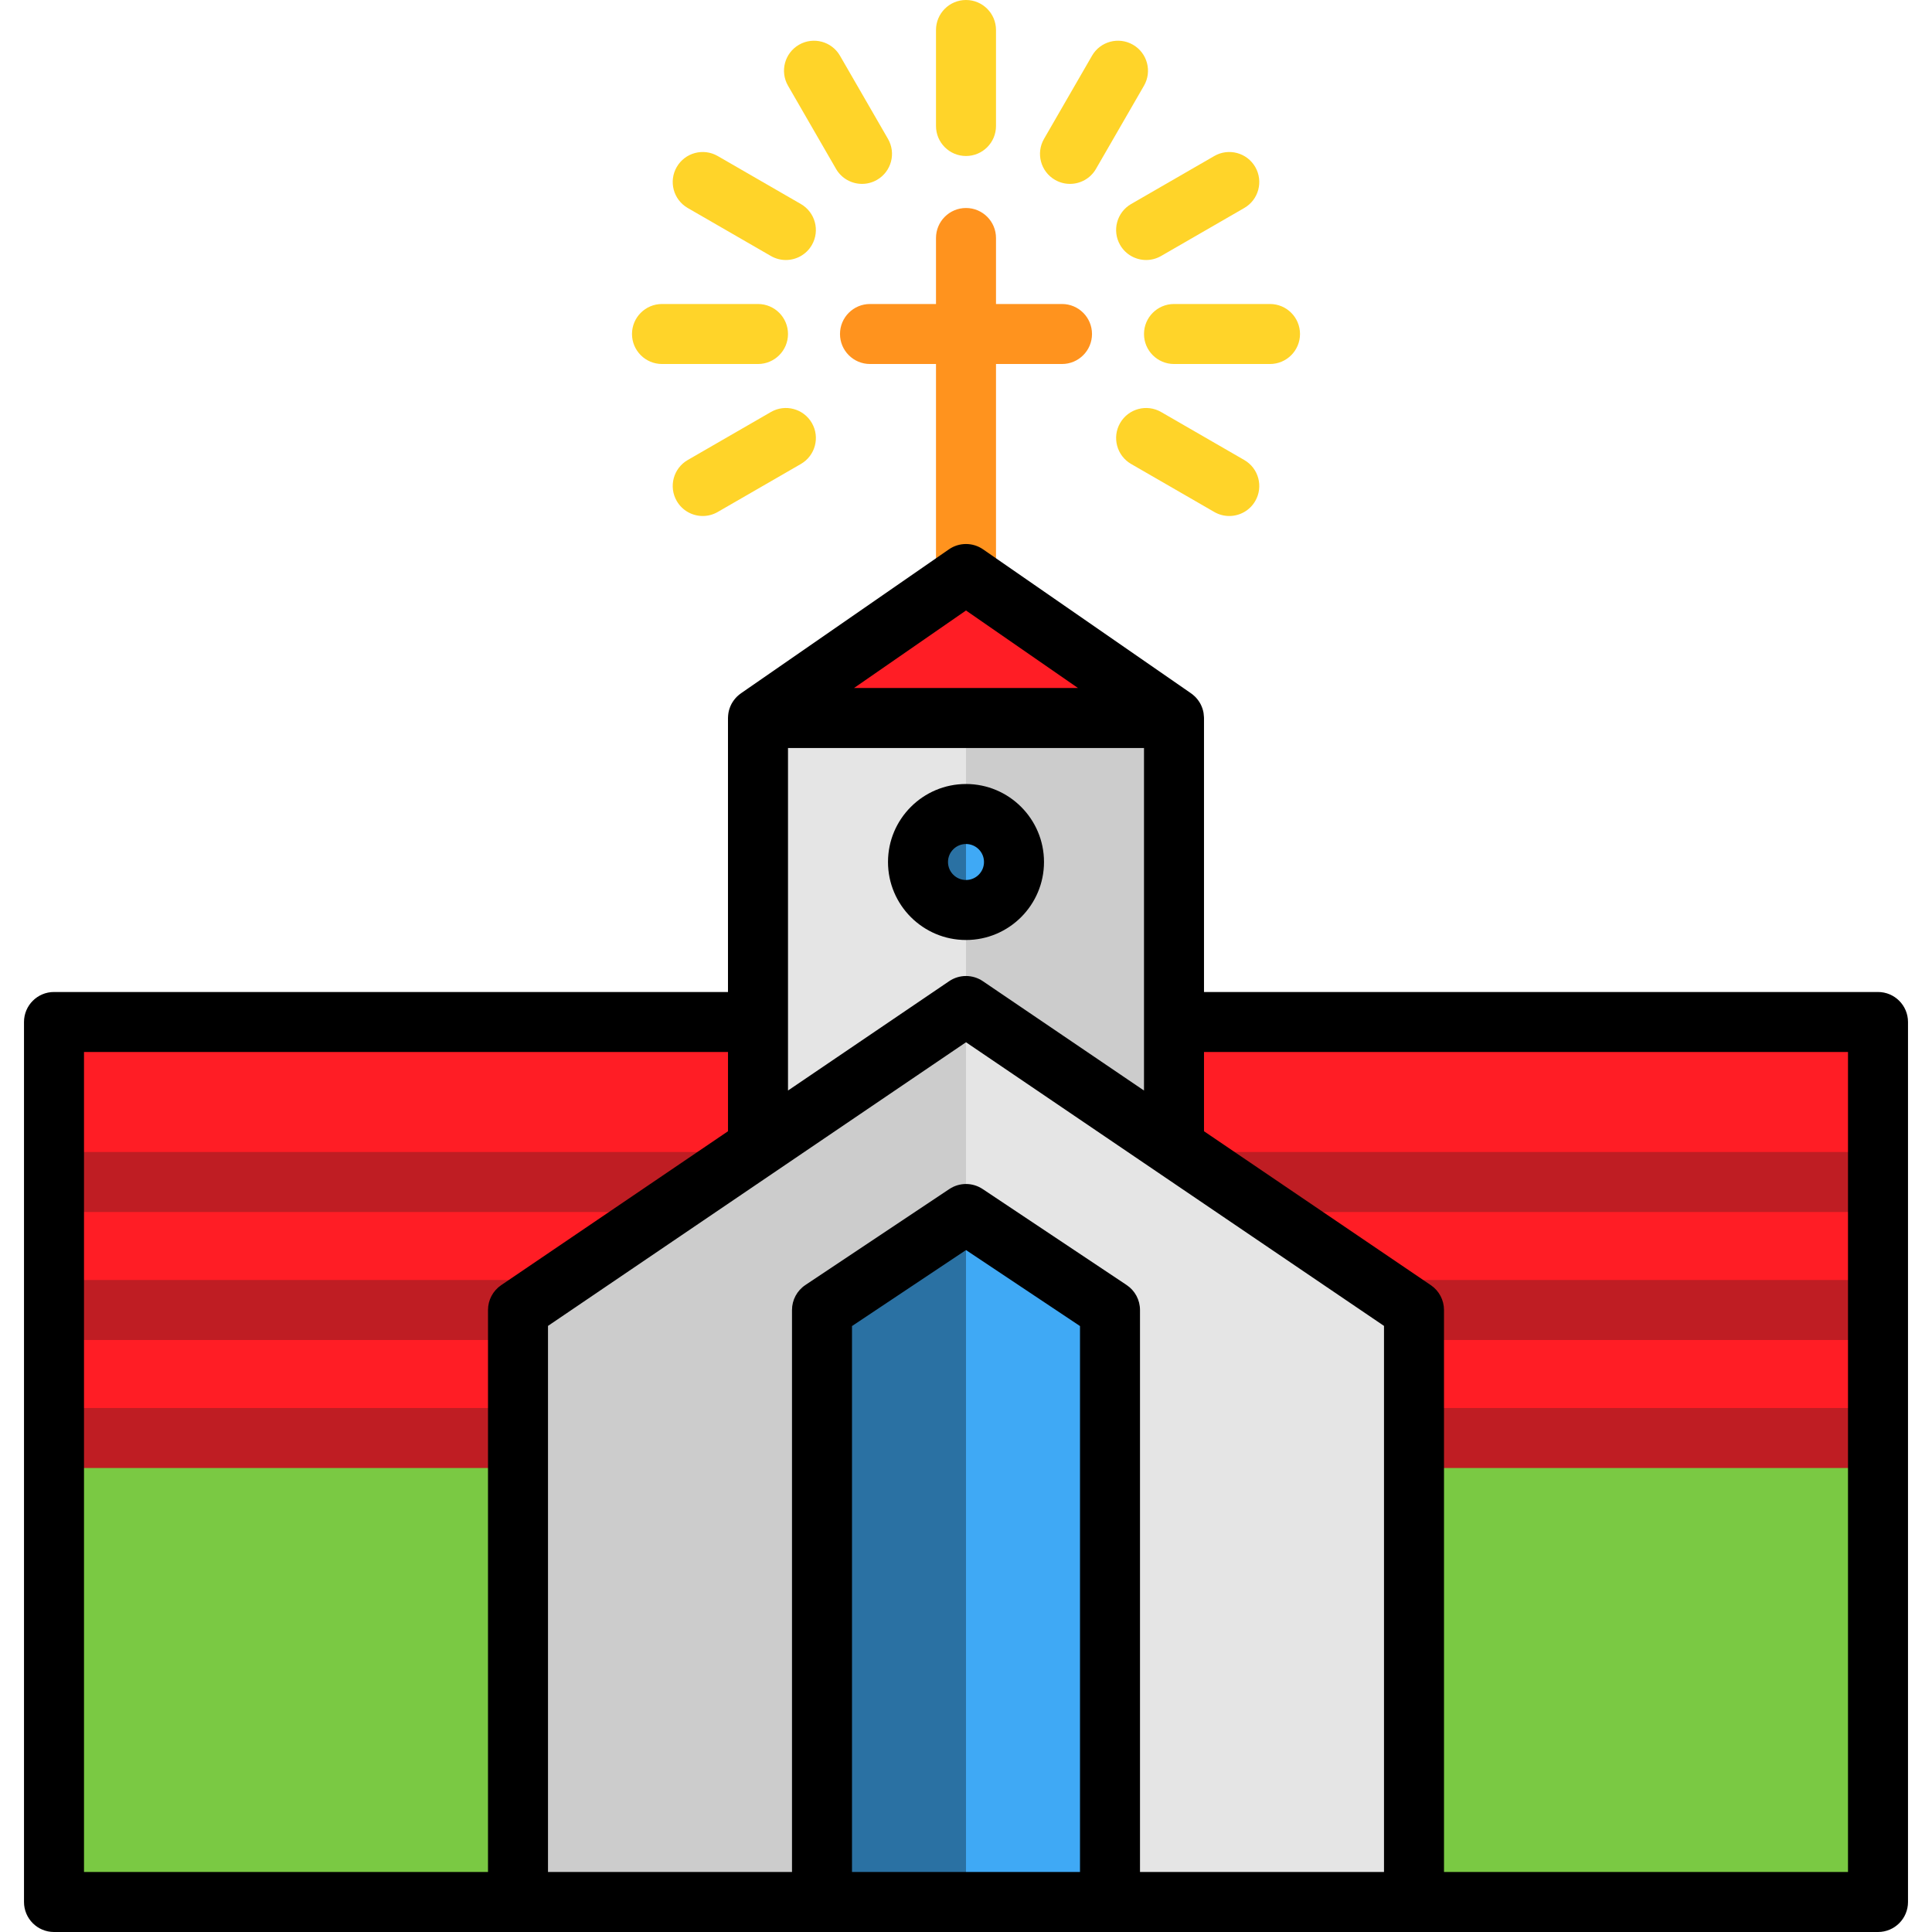 <?xml version="1.0" encoding="iso-8859-1"?>
<!-- Uploaded to: SVG Repo, www.svgrepo.com, Generator: SVG Repo Mixer Tools -->
<svg version="1.1" id="Layer_1" xmlns="http://www.w3.org/2000/svg" xmlns:xlink="http://www.w3.org/1999/xlink" 
	 viewBox="0 0 512 512" xml:space="preserve">
<rect x="14.311" y="381.085" style="fill:#7AC943;" width="483.379" height="122.965"/>
<rect x="14.311" y="270.841" style="fill:#FF1D25;" width="483.379" height="110.244"/>
<g>
	<rect x="14.311" y="305.292" style="fill:#BF1D23;" width="483.379" height="15.901"/>
	<rect x="14.311" y="339.213" style="fill:#BF1D23;" width="483.379" height="15.901"/>
	<rect x="14.311" y="373.135" style="fill:#BF1D23;" width="483.379" height="15.901"/>
</g>
<rect x="200.878" y="190.277" style="fill:#CCCCCC;" width="110.244" height="110.244"/>
<rect x="200.878" y="190.277" style="fill:#E5E5E5;" width="55.122" height="110.244"/>
<circle style="fill:#3FA9F5;" cx="256" cy="228.439" r="12.72"/>
<path style="fill:#2A71A3;" d="M243.28,228.439c0,7.028,5.692,12.72,12.72,12.72v-25.441
	C248.972,215.718,243.28,221.411,243.28,228.439z"/>
<polygon style="fill:#FF1D25;" points="311.122,190.277 311.122,194.518 200.878,194.518 200.878,190.277 256,152.116 "/>
<polygon style="fill:#E5E5E5;" points="256,266.6 137.275,347.164 137.275,504.05 374.725,504.05 374.725,347.164 "/>
<polygon style="fill:#CCCCCC;" points="137.275,504.05 256,504.05 256,266.6 137.275,347.164 "/>
<polygon style="fill:#3FA9F5;" points="294.161,347.164 294.161,504.05 217.839,504.05 217.839,347.164 256,321.723 "/>
<polygon style="fill:#2A71A3;" points="217.839,504.05 256,504.05 256,321.723 217.839,347.164 "/>
<path style="fill:#FF931E;" d="M281.441,80.563H263.95V63.072c0-4.391-3.559-7.95-7.95-7.95c-4.391,0-7.95,3.56-7.95,7.95v17.491
	h-17.491c-4.391,0-7.95,3.56-7.95,7.95c0,4.391,3.56,7.95,7.95,7.95h17.491v55.652c0,4.391,3.56,7.95,7.95,7.95
	c4.392,0,7.95-3.56,7.95-7.95V96.464h17.491c4.392,0,7.95-3.56,7.95-7.95C289.391,84.123,285.833,80.563,281.441,80.563z"/>
<g>
	<path style="fill:#FFD429;" d="M256,41.342c-4.391,0-7.95-3.56-7.95-7.95V7.95c0-4.391,3.56-7.95,7.95-7.95
		c4.392,0,7.95,3.56,7.95,7.95v25.441C263.95,37.782,260.392,41.342,256,41.342z"/>
	<path style="fill:#FFD429;" d="M228.446,48.732c-2.748,0-5.42-1.427-6.892-3.977l-12.721-22.038
		c-2.195-3.803-0.891-8.665,2.911-10.86c3.802-2.195,8.664-0.891,10.86,2.911l12.721,22.038c2.195,3.803,0.891,8.665-2.911,10.86
		C231.161,48.388,229.795,48.732,228.446,48.732z"/>
	<path style="fill:#FFD429;" d="M208.259,68.905c-1.349,0-2.716-0.343-3.968-1.066l-22.038-12.72
		c-3.802-2.195-5.106-7.057-2.911-10.86c2.194-3.803,7.057-5.105,10.86-2.911l22.038,12.72c3.802,2.195,5.106,7.057,2.911,10.86
		C213.68,67.478,211.007,68.905,208.259,68.905z"/>
	<path style="fill:#FFD429;" d="M200.878,96.464h-25.441c-4.391,0-7.95-3.56-7.95-7.95c0-4.391,3.56-7.95,7.95-7.95h25.441
		c4.391,0,7.95,3.56,7.95,7.95C208.828,92.904,205.269,96.464,200.878,96.464z"/>
	<path style="fill:#FFD429;" d="M186.235,136.746c-2.748,0-5.42-1.427-6.892-3.977c-2.195-3.803-0.891-8.665,2.911-10.86
		l22.038-12.72c3.802-2.196,8.664-0.892,10.86,2.911c2.195,3.803,0.891,8.665-2.911,10.86l-22.038,12.72
		C188.95,136.403,187.584,136.746,186.235,136.746z"/>
	<path style="fill:#FFD429;" d="M325.766,136.746c-1.349,0-2.715-0.343-3.967-1.066l-22.038-12.72
		c-3.803-2.195-5.106-7.057-2.912-10.86c2.195-3.803,7.059-5.105,10.86-2.911l22.038,12.72c3.803,2.195,5.106,7.057,2.912,10.86
		C331.186,135.321,328.512,136.746,325.766,136.746z"/>
	<path style="fill:#FFD429;" d="M336.563,96.464h-25.441c-4.392,0-7.95-3.56-7.95-7.95c0-4.391,3.559-7.95,7.95-7.95h25.441
		c4.392,0,7.95,3.56,7.95,7.95C344.513,92.904,340.955,96.464,336.563,96.464z"/>
	<path style="fill:#FFD429;" d="M303.741,68.905c-2.748,0-5.42-1.427-6.893-3.977c-2.194-3.803-0.891-8.665,2.912-10.86
		l22.038-12.72c3.801-2.194,8.664-0.891,10.86,2.911c2.194,3.803,0.892,8.665-2.912,10.86l-22.038,12.72
		C306.457,68.56,305.091,68.905,303.741,68.905z"/>
	<path style="fill:#FFD429;" d="M283.554,48.732c-1.348,0-2.716-0.343-3.967-1.066c-3.803-2.195-5.106-7.057-2.911-10.86
		l12.72-22.038c2.193-3.803,7.058-5.106,10.859-2.911c3.803,2.195,5.106,7.057,2.911,10.86l-12.72,22.038
		C288.974,47.305,286.301,48.732,283.554,48.732z"/>
</g>
<path d="M497.689,262.89H319.072v-72.613c0-0.029-0.004-0.056-0.004-0.085c-0.001-0.067-0.007-0.133-0.01-0.199
	c-0.012-0.33-0.043-0.654-0.094-0.973c-0.011-0.065-0.018-0.129-0.03-0.194c-0.068-0.368-0.161-0.727-0.279-1.076
	c-0.017-0.051-0.037-0.101-0.056-0.152c-0.124-0.345-0.266-0.681-0.434-1.001c-0.01-0.019-0.018-0.039-0.028-0.058
	c-0.175-0.328-0.376-0.638-0.595-0.936c-0.046-0.064-0.092-0.126-0.14-0.188c-0.224-0.288-0.463-0.563-0.723-0.818
	c-0.041-0.04-0.087-0.077-0.128-0.117c-0.264-0.248-0.544-0.478-0.841-0.688c-0.022-0.016-0.04-0.036-0.063-0.052l-0.081-0.055l0,0
	l-55.042-38.105c-2.722-1.885-6.328-1.884-9.051,0l-55.039,38.104c-0.002,0.001-0.003,0.002-0.005,0.004l-0.077,0.053
	c-0.021,0.015-0.038,0.034-0.06,0.049c-0.298,0.211-0.58,0.443-0.846,0.693c-0.041,0.038-0.085,0.074-0.125,0.113
	c-0.262,0.255-0.501,0.531-0.726,0.822c-0.047,0.06-0.092,0.122-0.138,0.184c-0.218,0.299-0.421,0.611-0.597,0.939
	c-0.01,0.018-0.017,0.036-0.027,0.054c-0.169,0.322-0.312,0.658-0.436,1.005c-0.018,0.051-0.038,0.1-0.055,0.151
	c-0.117,0.349-0.211,0.708-0.279,1.076c-0.012,0.065-0.019,0.128-0.03,0.193c-0.051,0.319-0.083,0.645-0.094,0.976
	c-0.002,0.066-0.01,0.13-0.01,0.196c0,0.029-0.004,0.056-0.004,0.086v72.611H14.311c-4.391,0-7.95,3.56-7.95,7.95V504.05
	c0,4.391,3.56,7.95,7.95,7.95h483.379c4.392,0,7.95-3.56,7.95-7.95V270.841C505.64,266.45,502.081,262.89,497.689,262.89z
	 M489.739,278.791v217.309H382.675V347.164c0-2.635-1.305-5.099-3.486-6.579l-60.116-40.794v-21H489.739z M286.211,496.099h-60.422
	V351.419L256,331.278l30.211,20.141V496.099z M298.571,340.549l-38.161-25.441c-2.671-1.781-6.149-1.781-8.82,0l-38.161,25.441
	c-2.211,1.475-3.541,3.956-3.541,6.615v148.936h-64.663V351.377L256,276.209l110.774,75.169v144.722h-64.663V347.164
	C302.112,344.505,300.784,342.022,298.571,340.549z M208.828,198.228h94.344v90.775l-42.708-28.98c-2.694-1.829-6.232-1.829-8.928,0
	l-42.708,28.98V198.228z M256,161.786l29.671,20.541h-59.342L256,161.786z M192.928,278.791v21l-60.116,40.794
	c-2.181,1.48-3.486,3.943-3.486,6.579v148.936H22.261V278.791H192.928z"/>
<path d="M276.671,228.439c0-11.398-9.273-20.671-20.671-20.671c-11.398,0-20.671,9.273-20.671,20.671
	c0,11.398,9.273,20.671,20.671,20.671C267.398,249.11,276.671,239.836,276.671,228.439z M251.23,228.439c0-2.63,2.14-4.77,4.77-4.77
	c2.63,0,4.77,2.14,4.77,4.77c0,2.63-2.14,4.77-4.77,4.77C253.37,233.209,251.23,231.069,251.23,228.439z"/>
</svg>